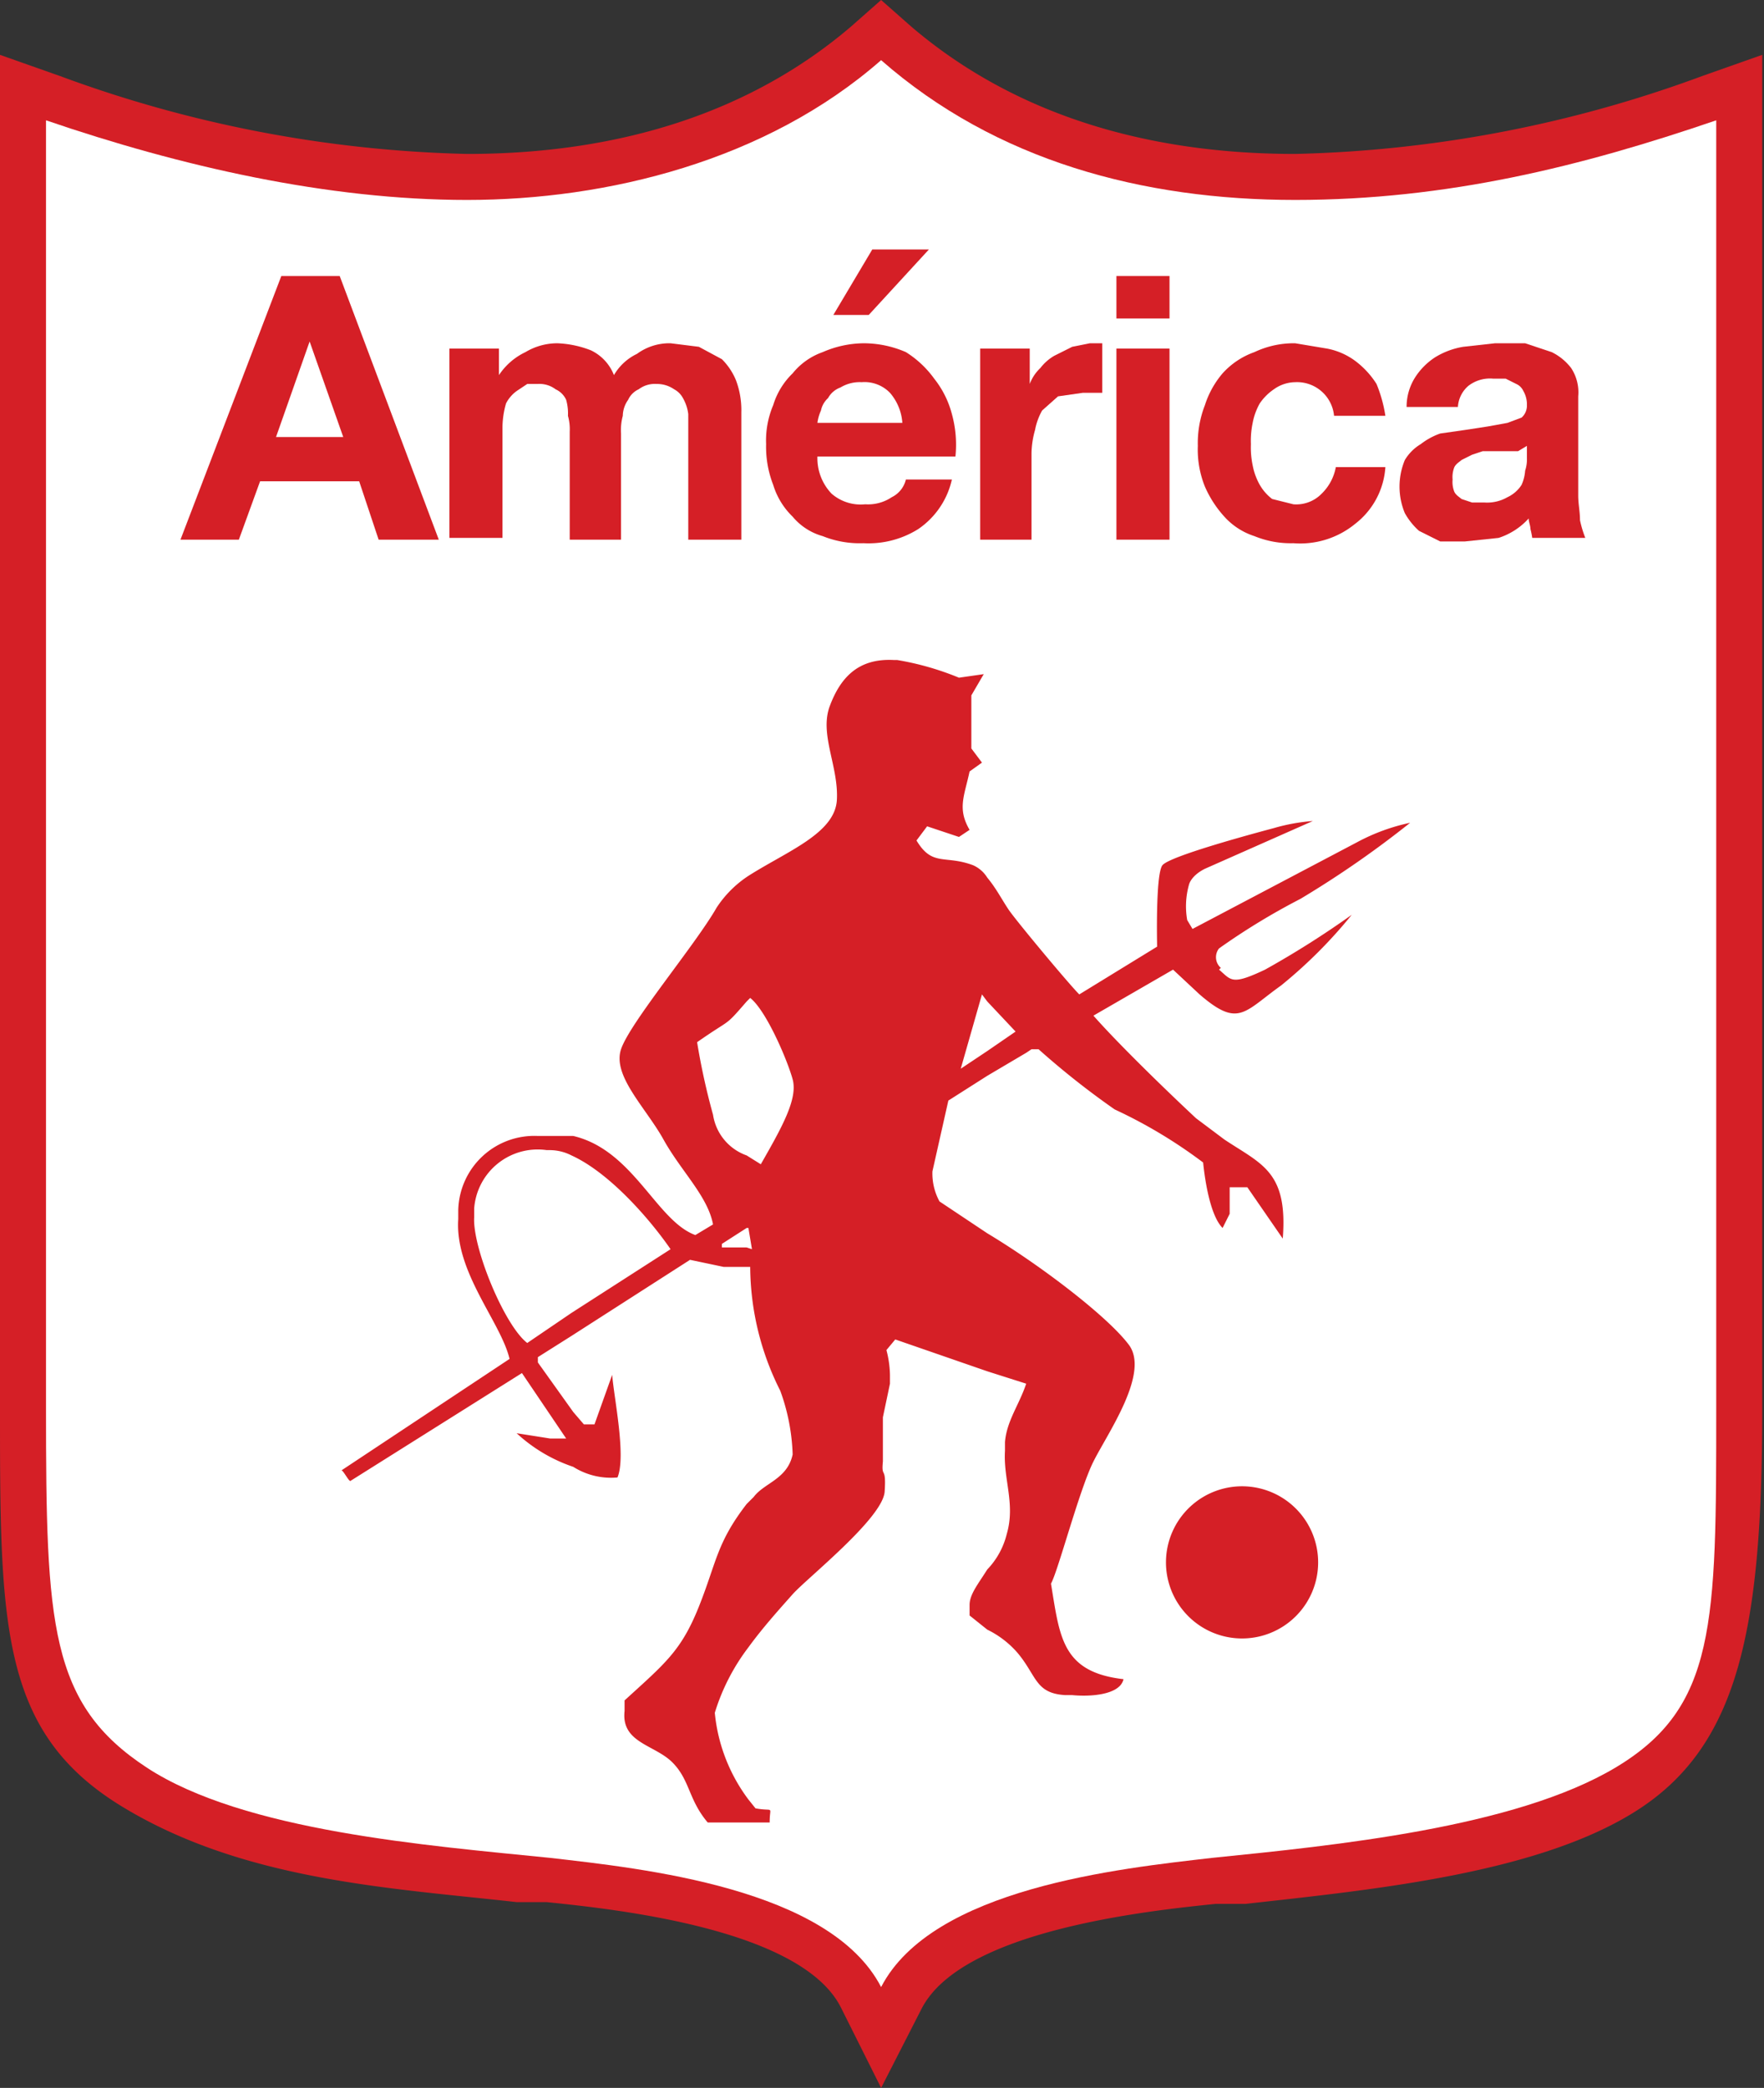 <?xml version="1.0" encoding="UTF-8"?> <svg xmlns="http://www.w3.org/2000/svg" id="Layer_1" data-name="Layer 1" viewBox="0 0 99.7 118"><rect x="0" y="0" width="99.7" height="118" fill="#333333" stroke="none"/><defs><style>.cls-1{fill:#d51f26;}.cls-2{fill:#fff;}</style></defs><path class="cls-1" d="M60,1,58.3,2.5C52.8,7.2,45.5,9.7,36.6,9.7a70.9,70.9,0,0,1-23-4.4L10.2,4.1V80.6c0,12.2,0,18.3,6.9,22.5s15.2,4.6,22.3,5.4h1.7c3.9.4,14.3,1.5,16.6,5.9L60,119l2.3-4.5c2.3-4.4,12.7-5.5,16.6-5.9h1.7c7.1-.8,16.7-1.7,22.3-5.4s6.9-10.3,6.9-22.5V4.1l-3.4,1.2a70.9,70.9,0,0,1-23,4.4c-8.9,0-16.2-2.5-21.7-7.2Z" transform="translate(-10.2 -1)"></path><path class="cls-2" d="M60,4.4c6.5,5.7,14.8,7.9,23.4,7.9s16.2-1.9,23.8-4.5V80.6c0,12.2,0,16.9-5.7,20.3s-15.9,4.4-22.8,5.1c-5.2.6-15.8,1.7-18.7,7.3-2.9-5.6-13.5-6.7-18.7-7.3-6.9-.7-17.3-1.5-22.8-5.1s-5.7-8.1-5.7-20.3V7.8c7.6,2.6,15.9,4.5,23.8,4.5S53.5,10.1,60,4.4" transform="translate(-10.2 -1)"></path><path class="cls-1" d="M79.2,55.7a.8.8,0,0,1-.1-1.1,38.2,38.2,0,0,1,4.6-2.8,56.3,56.3,0,0,0,6.2-4.3,11.2,11.2,0,0,0-3,1.1l-9.3,4.9-.3-.5a4.5,4.5,0,0,1,.1-2s.1-.5.9-.9l6.1-2.7a10.8,10.8,0,0,0-2.2.4c-1.5.4-5.9,1.6-6.3,2.1s-.3,4.6-.3,4.6l-4.4,2.7c-.6-.6-3.6-4.2-4-4.8s-.7-1.2-1.2-1.8a1.8,1.8,0,0,0-.8-.7c-1.6-.6-2.3.1-3.2-1.4l.6-.8,1.8.6.6-.4c-.7-1.2-.3-1.9,0-3.3l.7-.5-.6-.8v-3l.7-1.2-1.4.2a16.1,16.1,0,0,0-3.5-1h-.2c-2-.1-3,1-3.6,2.6s.5,3.4.4,5.3-2.8,2.9-5,4.3a6.2,6.2,0,0,0-1.8,1.8c-1.2,2.1-4.9,6.5-5.4,8s1.4,3.3,2.4,5.1,2.5,3.2,2.8,4.8l-1,.6c-2.2-.8-3.5-4.8-6.9-5.6H40.6a4.3,4.3,0,0,0-4.5,4.2v.5c-.2,3,2.4,5.8,2.9,7.9l-9.5,6.3c.1,0,.4.6.5.6l9.7-6.1,2.5,3.7h-.9l-1.9-.3a8.9,8.9,0,0,0,3.2,1.9,4,4,0,0,0,2.5.6c.5-1.2-.2-4.5-.3-5.8l-1,2.8h-.6l-.6-.7L40.6,78v-.3l1.9-1.2,6.7-4.3,1.9.4h1.5a15.7,15.7,0,0,0,1.7,7,11.5,11.5,0,0,1,.7,3.6c-.3,1.4-1.6,1.6-2.2,2.4l-.4.4c-1.7,2.2-1.7,3.3-2.7,5.8s-1.9,3.2-4.2,5.3v.6c-.2,1.8,1.7,1.9,2.7,2.9s.9,2.1,2,3.4h3.5c0-1,.3-.6-.8-.8l-.4-.5a9.7,9.7,0,0,1-1.9-4.9,11.8,11.8,0,0,1,1.9-3.7c.8-1.1,1.7-2.1,2.5-3s5.1-4.3,5.2-5.8-.2-.7-.1-1.7V81.1l.4-1.9v-.5a5.9,5.9,0,0,0-.2-1.4l.5-.6L66,78.5l2.2.7c-.4,1.2-1.1,2.1-1.2,3.3V83c-.1,1.6.6,3,.1,4.7a4.4,4.4,0,0,1-1.1,2c-.5.8-1,1.4-1,2v.6l1,.8a5.4,5.4,0,0,1,1.7,1.3c1.1,1.3,1,2.3,2.7,2.4h.4c1,.1,2.7,0,2.9-.9-3.5-.4-3.6-2.4-4.1-5.4.4-.7,1.6-5.3,2.4-6.9s3.2-5,2-6.6-5-4.5-8-6.3l-2.7-1.8a3.3,3.3,0,0,1-.4-1.7l.9-4L66,61.8l2.2-1.3h0l.3-.2h.4a45.8,45.8,0,0,0,4.3,3.4,27.6,27.6,0,0,1,5,3c.1,1,.4,3,1.1,3.7l.2-.4.2-.4V68.1h1l2,2.9c.3-3.8-1.2-4.2-3.3-5.6l-1.6-1.2c-1.5-1.4-4.3-4.1-5.8-5.8l4.5-2.6,1.5,1.4c2.2,1.9,2.5,1,4.6-.5a27,27,0,0,0,4-4,51.9,51.9,0,0,1-4.9,3.1c-1.9.9-1.9.6-2.6,0M42.5,75.2,40,76.9c-1.3-1-3.1-5.4-3-7.1v-.5A3.6,3.6,0,0,1,41.1,66h.2a2.7,2.7,0,0,1,1.2.3c2.2,1,4.5,3.7,5.6,5.3Zm9.9-3.7H51v-.2l1.4-.9h.1l.2,1.2Zm.8-4.7-.8-.5A2.9,2.9,0,0,1,50.5,64a38.5,38.5,0,0,1-.9-4.1c2-1.4,1.5-.8,2.8-2.3l.2-.2c.9.7,2.1,3.5,2.4,4.6s-.6,2.7-1.8,4.8m11.3-5.4,1.2-4.2.3.4,1.6,1.7L66,60.4Z" transform="translate(-10.2 -1)"></path><path class="cls-1" d="M80.5,85a4.3,4.3,0,1,0,4.2,4.3A4.3,4.3,0,0,0,80.5,85" transform="translate(-10.2 -1)"></path><path class="cls-1" d="M29.4,16.6,35,31.5H31.6l-1.1-3.3H24.9l-1.2,3.3H20.4l5.7-14.9Zm.2,9.1-1.9-5.4h0l-1.9,5.4Z" transform="translate(-10.2 -1)"></path><path class="cls-1" d="M38.4,20.7v1.5h0a3.7,3.7,0,0,1,1.5-1.3,3.5,3.5,0,0,1,1.8-.5,5.8,5.8,0,0,1,1.9.4,2.6,2.6,0,0,1,1.3,1.4A3,3,0,0,1,46.2,21a3.1,3.1,0,0,1,1.9-.6l1.6.2,1.3.7a3.6,3.6,0,0,1,.8,1.2,4.8,4.8,0,0,1,.3,1.8v7.2h-3V24.4a2.4,2.4,0,0,0-.3-.9,1.2,1.2,0,0,0-.5-.5,1.7,1.7,0,0,0-1-.3,1.5,1.5,0,0,0-1,.3,1.2,1.2,0,0,0-.6.6,1.6,1.6,0,0,0-.3.9,3.1,3.1,0,0,0-.1,1v6H42.4V25.4a2.8,2.8,0,0,0-.1-.9,2.8,2.8,0,0,0-.1-.9,1.2,1.2,0,0,0-.6-.6,1.5,1.5,0,0,0-1-.3H40l-.6.4a2,2,0,0,0-.6.7,5.1,5.1,0,0,0-.2,1.3v6.3h-3V20.7Z" transform="translate(-10.2 -1)"></path><path class="cls-1" d="M57.2,28.9a2.5,2.5,0,0,0,1.9.6,2.4,2.4,0,0,0,1.5-.4,1.5,1.5,0,0,0,.8-1H64a4.6,4.6,0,0,1-1.9,2.8,5.3,5.3,0,0,1-3.1.8,5.6,5.6,0,0,1-2.3-.4A3.4,3.4,0,0,1,55,30.2a4.2,4.2,0,0,1-1.1-1.8,5.9,5.9,0,0,1-.4-2.3,5.1,5.1,0,0,1,.4-2.2A4.2,4.2,0,0,1,55,22.1a3.8,3.8,0,0,1,1.7-1.2,5.9,5.9,0,0,1,2.3-.5,6,6,0,0,1,2.4.5A5.7,5.7,0,0,1,63,22.4a5.4,5.4,0,0,1,1,2,6.5,6.5,0,0,1,.2,2.4H56.4a2.9,2.9,0,0,0,.8,2.1m3.3-5.7a2,2,0,0,0-1.6-.6,2.1,2.1,0,0,0-1.2.3,1.3,1.3,0,0,0-.7.6,1.3,1.3,0,0,0-.4.7,2.5,2.5,0,0,0-.2.7h4.8a2.9,2.9,0,0,0-.7-1.7m-1-8.1-2.2,3.7h2l3.4-3.7Z" transform="translate(-10.2 -1)"></path><path class="cls-1" d="M68.4,20.7v2h0a2.4,2.4,0,0,1,.6-.9,2.7,2.7,0,0,1,.8-.7l1-.5,1-.2h.7v2.8H71.4l-1.4.2-.9.8a3.6,3.6,0,0,0-.4,1.1,5.1,5.1,0,0,0-.2,1.3v4.9H65.6V20.7Z" transform="translate(-10.2 -1)"></path><path class="cls-1" d="M73.3,16.6h3V19h-3Zm3,14.9h-3V20.7h3Z" transform="translate(-10.2 -1)"></path><path class="cls-1" d="M83.4,22.6a2.1,2.1,0,0,0-1.2.4,3,3,0,0,0-.8.8,3.6,3.6,0,0,0-.4,1.1,4.9,4.9,0,0,0-.1,1.2,4.9,4.9,0,0,0,.1,1.2,3.6,3.6,0,0,0,.4,1.1,2.7,2.7,0,0,0,.7.8l1.2.3a2,2,0,0,0,1.6-.6,2.8,2.8,0,0,0,.8-1.5h2.8a4.4,4.4,0,0,1-1.7,3.2,4.9,4.9,0,0,1-3.5,1.1,5.4,5.4,0,0,1-2.2-.4,3.9,3.9,0,0,1-1.7-1.1,6.2,6.2,0,0,1-1.1-1.7,5.6,5.6,0,0,1-.4-2.3,5.9,5.9,0,0,1,.4-2.3,5.2,5.2,0,0,1,1-1.8,4.4,4.4,0,0,1,1.8-1.2,5.2,5.2,0,0,1,2.3-.5l1.8.3a3.9,3.9,0,0,1,1.6.7A4.9,4.9,0,0,1,88,22.7a7.8,7.8,0,0,1,.5,1.8H85.6a2.1,2.1,0,0,0-2.2-1.9" transform="translate(-10.2 -1)"></path><path class="cls-1" d="M89.7,24a3.1,3.1,0,0,1,.5-1.7,3.8,3.8,0,0,1,1.1-1.1,4.4,4.4,0,0,1,1.6-.6l1.8-.2h1.7l1.5.5a3.1,3.1,0,0,1,1.1.9,2.5,2.5,0,0,1,.4,1.6v5.6c0,.5.1.9.1,1.4a6.2,6.2,0,0,0,.3,1h-3a4.3,4.3,0,0,0-.1-.5c0-.2-.1-.4-.1-.6a3.9,3.9,0,0,1-1.7,1.1l-1.9.2H91.6L90.4,31a3.9,3.9,0,0,1-.8-1,3.9,3.9,0,0,1,0-3,2.6,2.6,0,0,1,.9-.9,3.9,3.9,0,0,1,1.1-.6l1.4-.2,1.3-.2,1.1-.2.8-.3a.9.9,0,0,0,.3-.7,1.5,1.5,0,0,0-.2-.8.8.8,0,0,0-.4-.4l-.6-.3h-.7a2,2,0,0,0-1.4.4,1.7,1.7,0,0,0-.6,1.2Zm6.8,2.2-.5.3H94l-.6.2-.6.3c-.1.1-.3.2-.4.4a1.5,1.5,0,0,0-.1.7,1.5,1.5,0,0,0,.1.7c.1.2.3.3.4.4l.6.2h.7a2.3,2.3,0,0,0,1.3-.3,1.9,1.9,0,0,0,.8-.7,2.4,2.4,0,0,0,.2-.8,2,2,0,0,0,.1-.7Z" transform="translate(-10.2 -1)"></path></svg> 